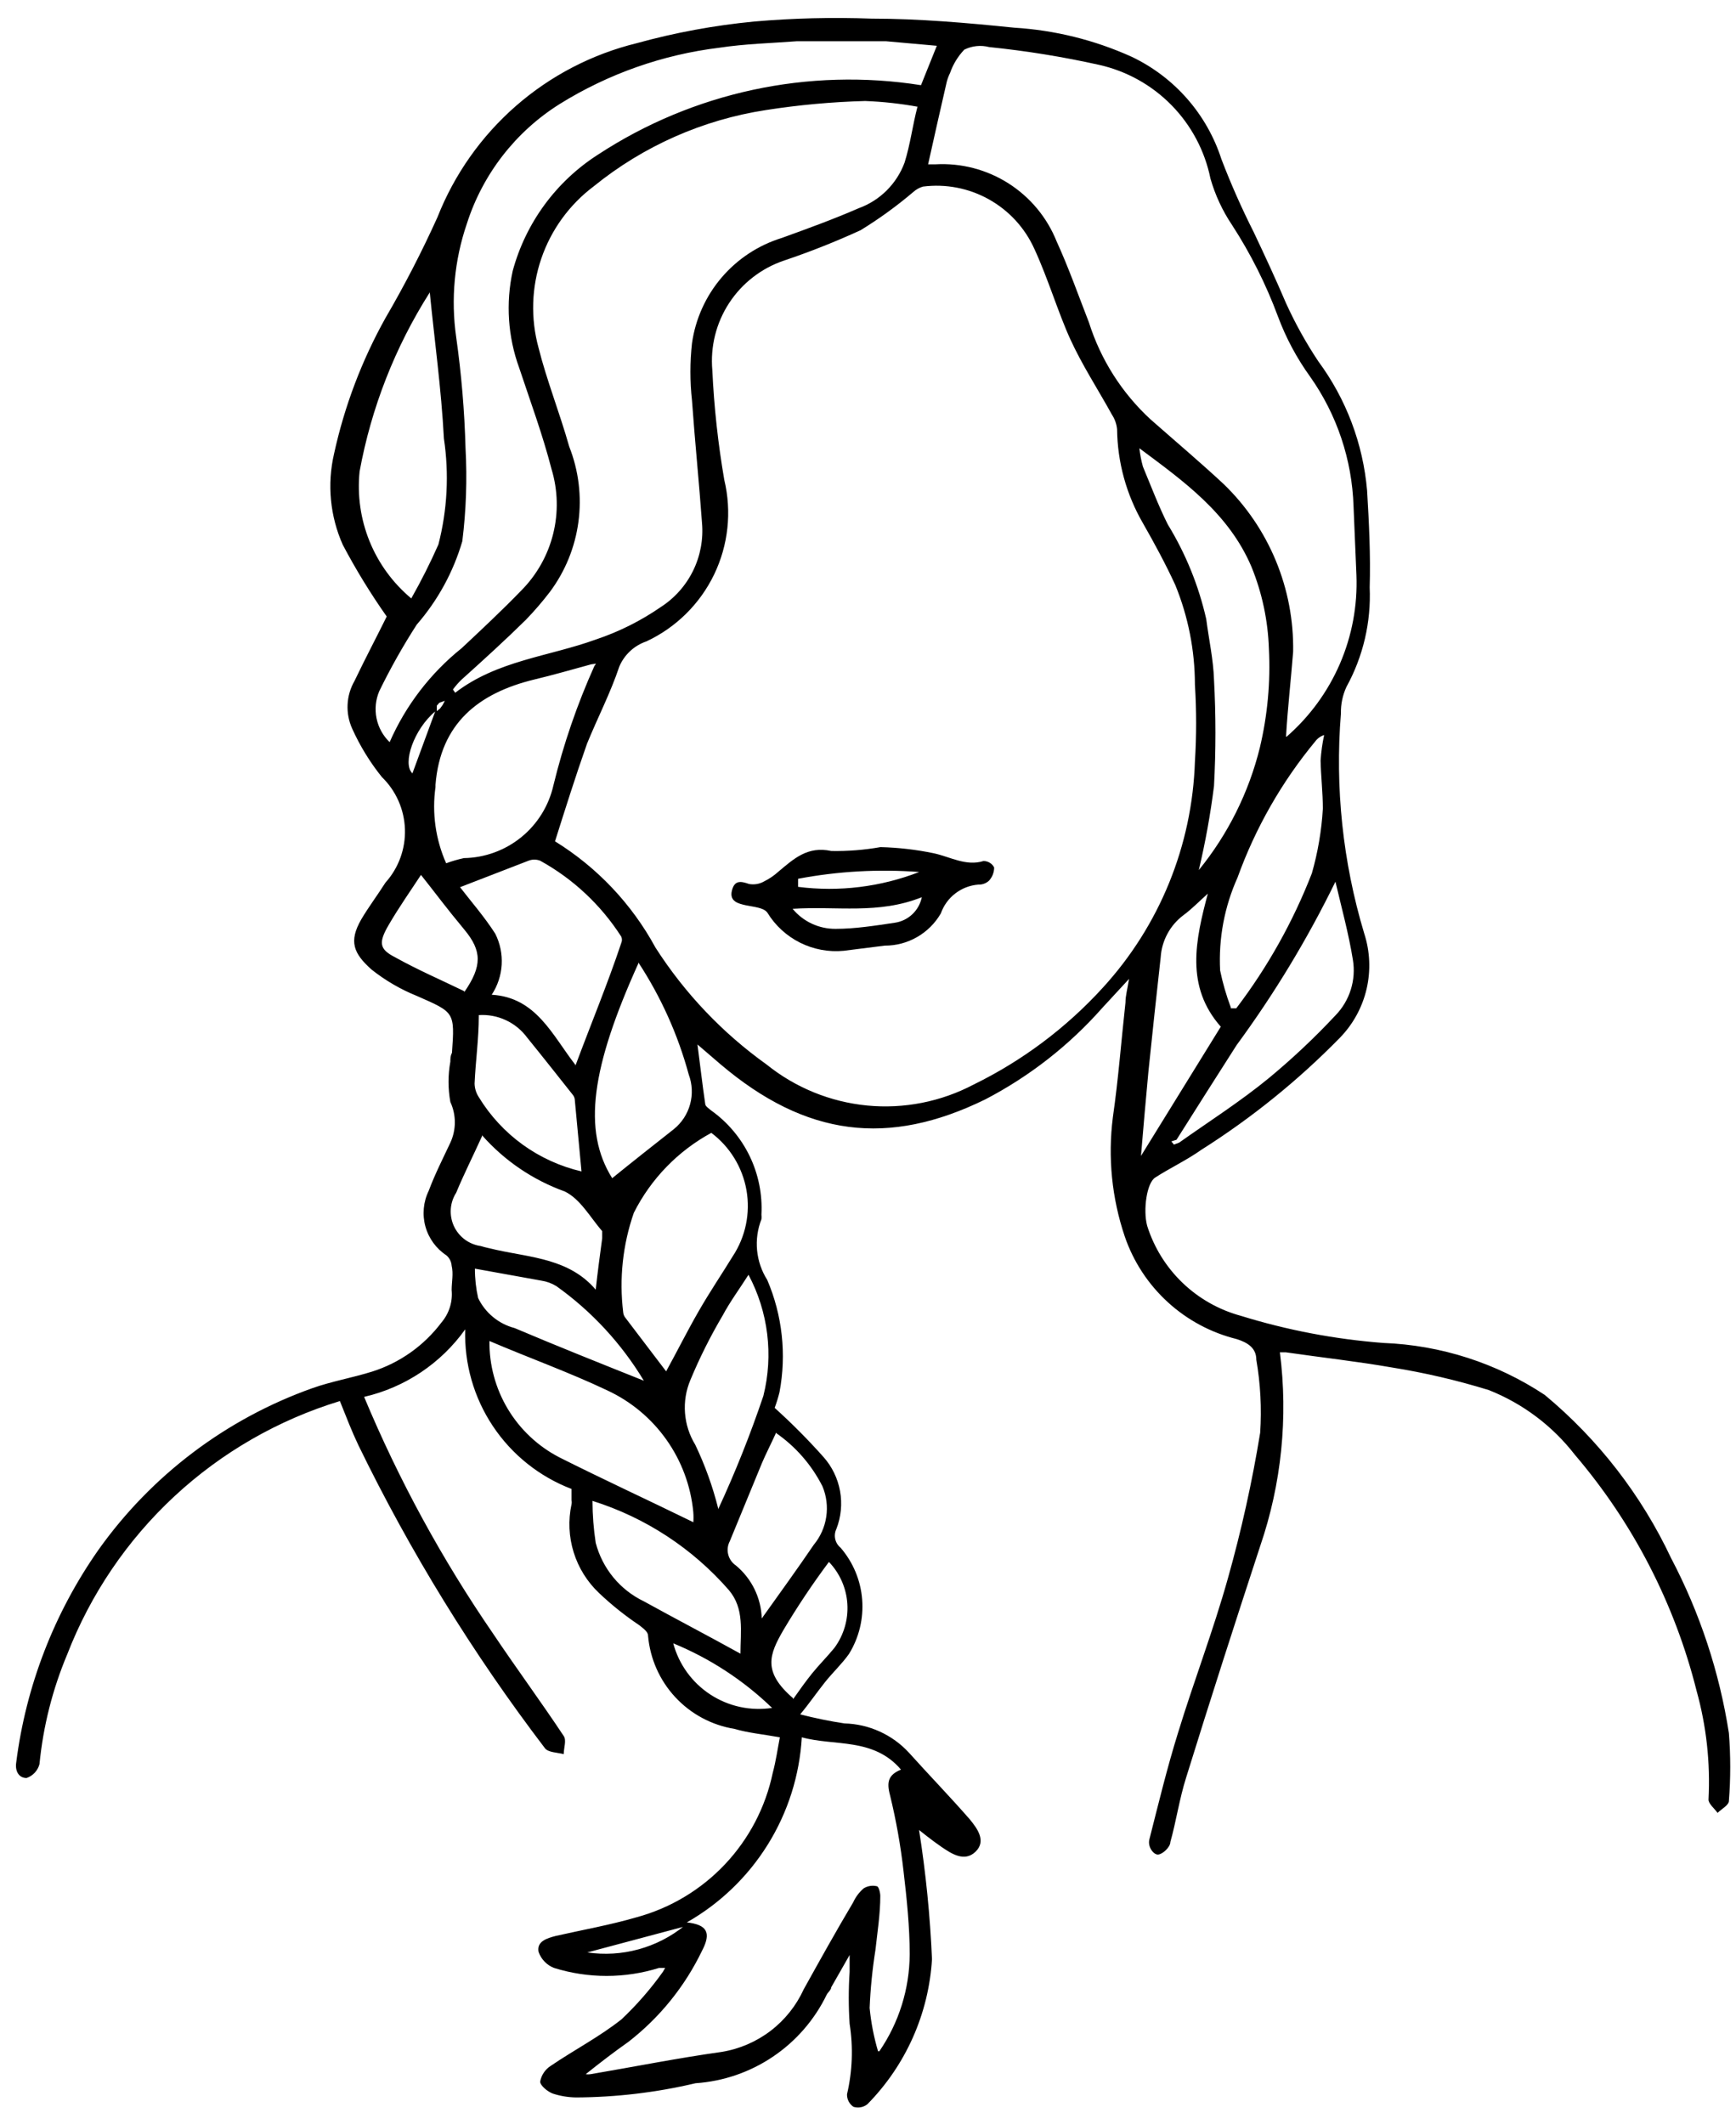 <svg width="85" height="104" viewBox="0 0 85 104" fill="none" xmlns="http://www.w3.org/2000/svg">
<path d="M45 89.61C45.331 91.706 45.542 93.818 45.633 95.937C45.472 98.609 44.348 101.131 42.47 103.038C42.375 103.113 42.264 103.164 42.145 103.186C42.027 103.208 41.905 103.201 41.79 103.165C41.689 103.098 41.607 103.006 41.551 102.898C41.496 102.79 41.469 102.669 41.473 102.548C41.737 101.418 41.78 100.247 41.6 99.1C41.544 98.252 41.544 97.402 41.6 96.554C41.6 96.348 41.6 96.127 41.6 95.731L40.698 97.313C40.698 97.439 40.54 97.55 40.477 97.677C39.883 98.901 38.977 99.947 37.849 100.707C36.722 101.469 35.413 101.918 34.055 102.01C32.137 102.463 30.174 102.696 28.203 102.706C27.817 102.7 27.433 102.636 27.065 102.516C26.812 102.422 26.448 102.121 26.448 101.931C26.476 101.773 26.537 101.622 26.627 101.489C26.717 101.355 26.834 101.242 26.97 101.156C28.109 100.381 29.358 99.733 30.433 98.879C31.182 98.171 31.86 97.392 32.458 96.554L32.569 96.364H32.268C30.595 96.886 28.802 96.886 27.128 96.364C26.951 96.296 26.792 96.189 26.661 96.053C26.529 95.916 26.43 95.752 26.369 95.573C26.274 95.051 26.796 94.909 27.207 94.798C28.536 94.498 29.88 94.26 31.177 93.881C32.831 93.43 34.327 92.532 35.502 91.284C36.677 90.037 37.485 88.489 37.836 86.811C37.994 86.226 38.073 85.641 38.184 85.071C37.393 84.929 36.602 84.85 35.969 84.66C34.854 84.48 33.831 83.933 33.063 83.105C32.294 82.276 31.826 81.215 31.73 80.089C31.73 79.899 31.477 79.725 31.303 79.583C30.601 79.113 29.939 78.584 29.326 78.001C28.75 77.455 28.323 76.769 28.088 76.01C27.852 75.251 27.816 74.445 27.982 73.668C27.998 73.6 27.998 73.53 27.982 73.462C27.982 73.288 27.982 73.114 27.982 72.909C26.411 72.308 25.065 71.233 24.133 69.833C23.2 68.433 22.727 66.777 22.778 65.095C21.587 66.765 19.826 67.94 17.828 68.401C19.53 72.479 21.65 76.369 24.154 80.01C25.277 81.686 26.48 83.316 27.602 85.008C27.745 85.213 27.602 85.593 27.602 85.894C27.286 85.814 26.843 85.814 26.685 85.609C23.152 80.974 20.09 75.999 17.543 70.757C17.227 70.093 16.958 69.397 16.642 68.606C13.623 69.527 10.852 71.121 8.54 73.269C6.227 75.418 4.433 78.063 3.293 81.006C2.572 82.721 2.114 84.533 1.933 86.384C1.892 86.541 1.812 86.685 1.702 86.804C1.592 86.922 1.454 87.012 1.3 87.064C0.905 87.064 0.731 86.7 0.794 86.305C1.27 82.554 2.655 78.976 4.827 75.882C7.423 72.234 11.079 69.474 15.297 67.974C16.231 67.642 17.243 67.468 18.208 67.167C19.572 66.738 20.766 65.891 21.624 64.747C21.807 64.53 21.945 64.278 22.029 64.006C22.113 63.734 22.142 63.449 22.114 63.166C22.114 62.786 22.209 62.375 22.114 61.979C22.1 61.784 22.009 61.602 21.861 61.473C21.356 61.142 20.989 60.638 20.829 60.056C20.669 59.474 20.727 58.853 20.991 58.31C21.292 57.503 21.687 56.728 22.051 55.953C22.195 55.641 22.27 55.301 22.27 54.957C22.27 54.613 22.195 54.273 22.051 53.961C21.932 53.307 21.932 52.637 22.051 51.984C22.051 51.841 22.051 51.699 22.13 51.556C22.272 49.548 22.256 49.58 20.422 48.773C19.62 48.45 18.869 48.014 18.192 47.476C17.306 46.685 17.069 46.1 17.686 45.024C18.049 44.408 18.492 43.822 18.872 43.221C19.517 42.504 19.859 41.565 19.827 40.6C19.794 39.636 19.39 38.722 18.698 38.05C18.114 37.324 17.625 36.526 17.243 35.677C17.076 35.308 17 34.905 17.019 34.501C17.038 34.097 17.153 33.703 17.354 33.352C17.891 32.229 18.476 31.122 18.935 30.189C18.144 29.066 17.425 27.893 16.784 26.678C16.16 25.277 16.01 23.711 16.357 22.217C16.865 19.892 17.713 17.654 18.872 15.575C19.805 13.975 20.655 12.328 21.418 10.64C22.244 8.542 23.562 6.673 25.26 5.189C26.958 3.706 28.987 2.652 31.177 2.115C33.056 1.596 34.977 1.242 36.918 1.055C38.832 0.889 40.755 0.842 42.675 0.913C45 0.913 47.341 1.119 49.666 1.356C51.65 1.478 53.596 1.96 55.407 2.779C56.443 3.271 57.368 3.97 58.124 4.832C58.88 5.694 59.452 6.702 59.804 7.793C60.27 9.011 60.798 10.204 61.386 11.367C61.94 12.538 62.477 13.693 62.968 14.847C63.418 15.837 63.947 16.789 64.549 17.694C65.914 19.542 66.74 21.732 66.937 24.02C67.032 25.602 67.111 27.184 67.064 28.765C67.138 30.463 66.744 32.148 65.925 33.637C65.738 34.043 65.646 34.486 65.656 34.934C65.361 38.563 65.747 42.217 66.795 45.705C67.081 46.583 67.122 47.524 66.913 48.424C66.704 49.324 66.253 50.15 65.609 50.813C63.567 52.899 61.29 54.74 58.824 56.301C58.112 56.807 57.242 57.219 56.562 57.662C56.151 57.915 55.961 59.243 56.167 60.018C56.499 61.08 57.094 62.04 57.895 62.811C58.697 63.582 59.68 64.139 60.753 64.431C63.021 65.133 65.361 65.579 67.728 65.76C70.548 65.867 73.284 66.747 75.636 68.306C78.257 70.484 80.368 73.21 81.82 76.293C83.23 78.975 84.187 81.872 84.652 84.865C84.739 85.971 84.739 87.082 84.652 88.187C84.652 88.393 84.288 88.582 84.098 88.772C83.94 88.551 83.639 88.314 83.655 88.108C83.748 86.317 83.55 84.522 83.07 82.794C82.001 78.531 79.96 74.574 77.107 71.232C76.013 69.82 74.56 68.728 72.9 68.069C71.346 67.589 69.761 67.219 68.155 66.962C66.431 66.661 64.692 66.471 62.952 66.218H62.667C63.076 69.414 62.746 72.66 61.702 75.708C60.469 79.472 59.251 83.252 58.08 87.032C57.748 88.076 57.59 89.183 57.305 90.196C57.305 90.449 56.926 90.797 56.704 90.812C56.483 90.828 56.182 90.433 56.277 90.069C56.72 88.329 57.147 86.558 57.685 84.834C58.46 82.303 59.409 79.836 60.121 77.29C60.782 74.944 61.31 72.562 61.702 70.156C61.78 68.962 61.717 67.762 61.513 66.582C61.513 66.013 61.101 65.744 60.548 65.57C59.289 65.257 58.13 64.635 57.174 63.759C56.218 62.883 55.496 61.782 55.075 60.556C54.438 58.675 54.238 56.674 54.49 54.704C54.759 52.838 54.901 50.956 55.107 49.089C55.107 48.757 55.202 48.441 55.281 47.935L53.968 49.358C52.35 51.189 50.41 52.706 48.243 53.834C43.498 56.159 39.465 55.669 35.273 52.11L34.15 51.145C34.277 52.11 34.388 53.091 34.53 54.056C34.53 54.166 34.704 54.277 34.815 54.372C35.623 54.946 36.273 55.716 36.705 56.609C37.136 57.502 37.335 58.49 37.282 59.48C37.291 59.554 37.291 59.628 37.282 59.702C37.093 60.185 37.02 60.706 37.069 61.223C37.119 61.739 37.289 62.237 37.567 62.675C38.306 64.405 38.516 66.315 38.168 68.164C38.104 68.427 38.025 68.685 37.93 68.939C38.77 69.696 39.567 70.499 40.319 71.343C40.739 71.815 41.02 72.395 41.132 73.017C41.243 73.639 41.181 74.281 40.951 74.87C40.878 75.023 40.858 75.198 40.895 75.364C40.932 75.53 41.025 75.679 41.157 75.787C41.77 76.498 42.141 77.386 42.214 78.321C42.288 79.257 42.062 80.192 41.568 80.99C41.22 81.481 40.777 81.892 40.398 82.367C40.018 82.841 39.639 83.395 39.18 83.948C39.894 84.132 40.618 84.28 41.347 84.391C41.944 84.406 42.531 84.541 43.075 84.789C43.618 85.036 44.106 85.39 44.51 85.83C45.491 86.922 46.519 87.981 47.483 89.088C47.847 89.531 48.306 90.148 47.768 90.67C47.23 91.192 46.598 90.781 46.092 90.433C45.586 90.085 45.206 89.769 44.779 89.436L44.668 89.326L45 89.61ZM21.545 34.696L21.671 34.523L21.782 34.317L21.513 34.412L21.387 34.554V34.823L21.545 34.696ZM57.732 55.953C59.203 54.91 60.722 53.945 62.129 52.79C63.279 51.838 64.368 50.813 65.387 49.722C65.733 49.367 65.99 48.936 66.138 48.463C66.287 47.991 66.322 47.49 66.242 47.002C66.036 45.72 65.688 44.455 65.387 43.174C64.017 45.981 62.397 48.66 60.548 51.177C59.535 52.759 58.586 54.261 57.606 55.811L57.353 55.89L57.479 56.048L57.732 55.953ZM28.947 32.53C28.014 32.783 27.096 33.052 26.163 33.273C23.427 33.937 21.561 35.424 21.323 38.429V38.54C21.145 39.808 21.326 41.102 21.845 42.272C22.129 42.167 22.42 42.083 22.715 42.019C23.738 42.002 24.726 41.642 25.521 40.997C26.315 40.352 26.87 39.459 27.096 38.461C27.585 36.453 28.257 34.493 29.105 32.609L29.184 32.498L28.947 32.53ZM43.387 2.02H43.229H39.164H39.006C37.741 2.115 36.475 2.147 35.226 2.336C32.452 2.674 29.786 3.614 27.413 5.088C25.248 6.444 23.635 8.523 22.858 10.956C22.249 12.74 22.07 14.642 22.336 16.508C22.592 18.311 22.745 20.128 22.794 21.949C22.877 23.469 22.824 24.993 22.636 26.504C22.195 28.009 21.435 29.401 20.406 30.584C19.73 31.633 19.117 32.721 18.571 33.842C18.392 34.261 18.345 34.724 18.436 35.171C18.526 35.617 18.75 36.025 19.078 36.341C19.864 34.545 21.075 32.966 22.605 31.739C23.585 30.822 24.582 29.888 25.515 28.924C26.279 28.157 26.821 27.198 27.083 26.148C27.345 25.098 27.317 23.996 27.002 22.961C26.574 21.3 25.973 19.671 25.42 18.01C24.867 16.491 24.758 14.845 25.104 13.265C25.74 10.915 27.228 8.885 29.279 7.572C33.946 4.513 39.584 3.301 45.095 4.171L45.87 2.242L43.387 2.02ZM27.175 41.197C29.24 42.473 30.936 44.267 32.094 46.4C33.527 48.638 35.373 50.581 37.535 52.126C38.944 53.261 40.656 53.959 42.457 54.134C44.259 54.308 46.072 53.951 47.673 53.107C50.062 51.938 52.209 50.328 54 48.362C56.776 45.328 58.375 41.401 58.507 37.29C58.586 36.037 58.586 34.78 58.507 33.526C58.505 31.85 58.178 30.19 57.543 28.639C57.068 27.611 56.53 26.614 55.961 25.618C55.15 24.218 54.714 22.633 54.696 21.015C54.67 20.761 54.583 20.517 54.443 20.304C53.763 19.07 52.987 17.884 52.402 16.603C51.817 15.322 51.311 13.629 50.647 12.19C50.185 11.163 49.405 10.313 48.422 9.763C47.44 9.213 46.307 8.994 45.19 9.137C45.02 9.187 44.864 9.273 44.731 9.39C43.917 10.084 43.049 10.713 42.138 11.273C40.915 11.833 39.664 12.33 38.389 12.759C37.285 13.131 36.338 13.864 35.701 14.839C35.064 15.815 34.774 16.976 34.878 18.137C34.962 19.934 35.158 21.725 35.463 23.499C35.836 25.054 35.66 26.691 34.966 28.131C34.271 29.572 33.1 30.729 31.651 31.407C31.355 31.507 31.084 31.669 30.855 31.881C30.626 32.094 30.445 32.353 30.323 32.64C29.896 33.922 29.263 35.139 28.741 36.42C28.172 38.034 27.681 39.599 27.175 41.197ZM62.999 36.072C64.123 35.093 65.013 33.874 65.605 32.506C66.196 31.137 66.473 29.654 66.415 28.164L66.273 24.78C66.199 22.509 65.462 20.31 64.154 18.453C63.496 17.543 62.964 16.548 62.572 15.495C61.99 13.926 61.237 12.425 60.326 11.02C59.856 10.32 59.499 9.552 59.267 8.742C58.992 7.386 58.33 6.139 57.362 5.151C56.393 4.163 55.16 3.477 53.81 3.175C52.036 2.78 50.24 2.489 48.432 2.305C48.025 2.199 47.592 2.244 47.215 2.431C46.904 2.757 46.667 3.145 46.519 3.57C46.432 3.746 46.368 3.932 46.329 4.124C46.028 5.421 45.744 6.702 45.443 8.046H45.807C47.067 7.976 48.317 8.303 49.381 8.981C50.445 9.659 51.27 10.654 51.738 11.826C52.323 13.107 52.798 14.452 53.32 15.796C53.895 17.614 54.936 19.25 56.34 20.541C57.543 21.601 58.76 22.629 59.915 23.704C61.014 24.766 61.883 26.043 62.468 27.455C63.053 28.867 63.342 30.384 63.316 31.913C63.205 33.336 63.047 34.681 62.968 36.072H62.999ZM44.953 5.231C44.096 5.074 43.229 4.979 42.359 4.946C40.733 4.99 39.111 5.138 37.504 5.389C34.412 5.863 31.502 7.151 29.073 9.122C27.882 10.017 26.987 11.249 26.504 12.66C26.022 14.07 25.975 15.592 26.369 17.03C26.764 18.611 27.397 20.193 27.871 21.869C28.333 23.038 28.488 24.306 28.322 25.552C28.156 26.797 27.674 27.98 26.922 28.987C26.558 29.462 26.167 29.916 25.752 30.347C24.74 31.343 23.68 32.308 22.589 33.289C22.439 33.435 22.301 33.594 22.177 33.763L22.288 33.922C24.344 32.34 26.875 32.15 29.184 31.312C30.307 30.935 31.372 30.403 32.347 29.73C33.029 29.292 33.578 28.676 33.935 27.948C34.292 27.221 34.443 26.409 34.372 25.602C34.229 23.609 34.024 21.616 33.882 19.608C33.779 18.677 33.779 17.739 33.882 16.808C34.05 15.62 34.553 14.505 35.331 13.592C36.11 12.679 37.132 12.006 38.278 11.652C39.544 11.194 40.809 10.735 42.043 10.197C42.556 10.011 43.023 9.715 43.411 9.33C43.799 8.944 44.099 8.479 44.289 7.967C44.573 7.065 44.684 6.132 44.921 5.231H44.953ZM43.055 100.445C44.014 99.047 44.531 97.394 44.542 95.7C44.542 94.355 44.399 92.979 44.241 91.635C44.099 90.378 43.877 89.131 43.577 87.902C43.403 87.254 43.498 86.906 44.115 86.653C42.77 85.071 40.856 85.514 39.259 85.071C39.151 86.932 38.58 88.736 37.596 90.319C36.613 91.901 35.249 93.213 33.629 94.134C34.609 94.245 34.846 94.624 34.372 95.526C33.532 97.272 32.297 98.799 30.766 99.986C30.07 100.476 29.39 100.998 28.678 101.567C28.756 101.58 28.837 101.58 28.915 101.567C31.05 101.204 33.185 100.777 35.337 100.476C36.207 100.334 37.029 99.98 37.73 99.445C38.43 98.91 38.988 98.21 39.354 97.408C40.145 95.984 40.935 94.561 41.774 93.153C41.892 92.893 42.065 92.661 42.28 92.473C42.375 92.412 42.481 92.371 42.593 92.352C42.704 92.332 42.818 92.336 42.928 92.362C43.023 92.362 43.102 92.679 43.102 92.837C43.102 93.723 42.96 94.608 42.865 95.478C42.715 96.421 42.62 97.371 42.58 98.325C42.649 99.043 42.787 99.753 42.992 100.445H43.055ZM34.846 55.463C33.205 56.35 31.874 57.719 31.035 59.386C30.491 60.948 30.313 62.615 30.513 64.257C30.52 64.349 30.553 64.436 30.608 64.51L32.616 67.151C33.138 66.202 33.644 65.19 34.198 64.225C34.751 63.261 35.321 62.422 35.874 61.521C36.505 60.567 36.747 59.408 36.55 58.281C36.352 57.155 35.732 56.146 34.815 55.463H34.846ZM55.787 21.949C55.821 22.253 55.879 22.555 55.961 22.85C56.356 23.799 56.72 24.764 57.179 25.681C58.055 27.113 58.691 28.678 59.061 30.315C59.187 31.296 59.409 32.292 59.441 33.273C59.535 35.011 59.535 36.754 59.441 38.492C59.267 39.875 59.019 41.248 58.697 42.605C60.124 40.852 61.145 38.805 61.686 36.61C62.063 35.026 62.212 33.397 62.129 31.77C62.085 30.391 61.796 29.031 61.275 27.753C60.152 25.112 57.906 23.53 55.787 21.949ZM28.172 52.189C28.931 50.149 29.753 48.172 30.418 46.179C30.441 46.129 30.452 46.075 30.452 46.021C30.452 45.966 30.441 45.912 30.418 45.863C29.424 44.313 28.06 43.035 26.448 42.146C26.265 42.075 26.062 42.075 25.878 42.146L22.525 43.443C23.047 44.123 23.712 44.882 24.249 45.72C24.486 46.19 24.594 46.714 24.564 47.238C24.533 47.763 24.365 48.271 24.075 48.71C26.258 48.836 27.049 50.703 28.172 52.142V52.189ZM21.039 14.325C19.342 16.998 18.177 19.973 17.607 23.087C17.488 24.251 17.656 25.427 18.097 26.511C18.538 27.594 19.239 28.553 20.137 29.303C20.624 28.445 21.067 27.564 21.466 26.662C21.903 24.968 21.994 23.204 21.735 21.474C21.608 19.054 21.276 16.682 21.039 14.278V14.325ZM33.945 74.585C33.96 74.401 33.96 74.216 33.945 74.031C33.822 72.76 33.369 71.542 32.631 70.499C31.893 69.456 30.896 68.624 29.738 68.085C27.871 67.199 25.926 66.503 23.965 65.665C23.951 66.837 24.263 67.99 24.866 68.996C25.469 70.001 26.34 70.819 27.381 71.359C29.516 72.434 31.715 73.446 33.945 74.537V74.585ZM60.263 49.374H60.532C62.068 47.354 63.314 45.129 64.233 42.763C64.528 41.731 64.708 40.67 64.771 39.599C64.771 38.825 64.676 38.018 64.66 37.243C64.687 36.823 64.745 36.405 64.834 35.993C64.664 36.047 64.514 36.152 64.407 36.294C62.761 38.282 61.471 40.54 60.595 42.968C59.952 44.397 59.659 45.959 59.741 47.523C59.868 48.137 60.043 48.74 60.263 49.327V49.374ZM31.256 47.175C28.963 52.252 28.504 55.352 29.975 57.693C30.908 56.934 31.952 56.112 32.996 55.289C33.382 54.976 33.66 54.55 33.79 54.07C33.921 53.59 33.897 53.082 33.723 52.616C33.195 50.668 32.362 48.816 31.256 47.128V47.175ZM23.601 55.637C23.158 56.618 22.715 57.488 22.336 58.405C22.182 58.646 22.091 58.922 22.072 59.207C22.052 59.492 22.105 59.778 22.224 60.038C22.344 60.298 22.527 60.523 22.756 60.694C22.986 60.864 23.255 60.975 23.538 61.015C23.791 61.094 24.06 61.141 24.313 61.205C26.037 61.584 27.887 61.647 29.168 63.15C29.263 62.28 29.374 61.458 29.485 60.635C29.485 60.524 29.485 60.35 29.485 60.287C28.899 59.607 28.409 58.706 27.65 58.342C26.09 57.78 24.697 56.834 23.601 55.59V55.637ZM35.163 73.905C36.001 72.096 36.74 70.243 37.377 68.353C37.877 66.355 37.618 64.241 36.649 62.422C36.206 63.118 35.748 63.735 35.384 64.415C34.784 65.431 34.255 66.488 33.802 67.578C33.588 68.087 33.498 68.639 33.54 69.189C33.581 69.739 33.752 70.271 34.04 70.742C34.517 71.74 34.894 72.784 35.163 73.857V73.905ZM36.254 81.022C36.254 79.852 36.459 78.776 35.685 77.859C33.904 75.817 31.594 74.306 29.01 73.494C29.011 74.182 29.064 74.869 29.168 75.55C29.33 76.169 29.624 76.746 30.031 77.241C30.438 77.735 30.948 78.135 31.525 78.412C33.043 79.251 34.593 80.057 36.254 80.975V81.022ZM37.978 70.204C37.725 70.757 37.503 71.184 37.314 71.627L35.732 75.471C35.627 75.671 35.6 75.902 35.656 76.121C35.711 76.34 35.845 76.531 36.032 76.657C36.415 76.975 36.726 77.371 36.944 77.818C37.162 78.265 37.283 78.754 37.298 79.251C38.199 77.986 39.038 76.831 39.844 75.645C40.169 75.252 40.381 74.777 40.456 74.273C40.532 73.768 40.468 73.253 40.271 72.782C39.739 71.729 38.95 70.826 37.978 70.156V70.204ZM23.443 49.754C23.443 50.876 23.285 51.968 23.237 53.059C23.242 53.295 23.314 53.526 23.443 53.723C23.997 54.633 24.728 55.424 25.591 56.049C26.455 56.673 27.434 57.119 28.472 57.361C28.362 56.206 28.251 55.005 28.14 53.818C28.128 53.75 28.101 53.685 28.061 53.629C27.318 52.695 26.574 51.746 25.815 50.813C25.545 50.444 25.186 50.149 24.771 49.956C24.356 49.762 23.899 49.676 23.443 49.706V49.754ZM59.156 43.743C58.697 44.154 58.349 44.518 57.938 44.819C57.616 45.062 57.351 45.371 57.16 45.726C56.969 46.081 56.856 46.473 56.831 46.875C56.625 48.741 56.42 50.608 56.23 52.474C56.103 53.802 55.993 55.115 55.866 56.602L59.773 50.275C58.033 48.298 58.523 46.053 59.156 43.696V43.743ZM23.253 62.122C23.252 62.606 23.305 63.089 23.411 63.561C23.584 63.921 23.834 64.24 24.143 64.493C24.451 64.748 24.811 64.931 25.198 65.032C27.286 65.918 29.39 66.756 31.525 67.61C30.429 65.788 28.97 64.211 27.239 62.976C27.011 62.837 26.759 62.746 26.495 62.707L23.253 62.122ZM22.731 48.583C23.617 47.302 23.601 46.559 22.731 45.515C21.861 44.471 21.292 43.696 20.612 42.842C20.105 43.617 19.536 44.423 19.03 45.293C18.524 46.163 18.571 46.48 19.346 46.875C20.453 47.492 21.624 47.998 22.731 48.536V48.583ZM38.832 83.205C39.133 82.778 39.433 82.351 39.765 81.939C40.097 81.528 40.508 81.117 40.856 80.69C41.314 80.07 41.538 79.307 41.489 78.537C41.44 77.768 41.121 77.04 40.587 76.483C39.786 77.556 39.042 78.669 38.358 79.82C37.662 81.022 37.329 81.861 38.832 83.157V83.205ZM32.964 80.469C33.24 81.499 33.886 82.392 34.779 82.975C35.672 83.559 36.749 83.793 37.804 83.632C36.405 82.281 34.763 81.208 32.964 80.469ZM33.502 94.339L28.757 95.605C29.595 95.728 30.448 95.676 31.265 95.453C32.082 95.229 32.843 94.84 33.502 94.308V94.339ZM20.185 37.891L21.308 34.839C20.264 35.709 19.694 37.385 20.185 37.86V37.891Z" fill="black"/>
<path d="M41.307 46.558C40.572 46.628 39.833 46.49 39.173 46.16C38.513 45.83 37.959 45.322 37.574 44.692C37.4 44.439 36.879 44.407 36.515 44.328C36.151 44.249 35.708 44.139 35.835 43.617C35.961 43.095 36.262 43.142 36.673 43.285C36.928 43.333 37.192 43.288 37.416 43.158C37.669 43.033 37.904 42.873 38.112 42.683C38.871 42.051 39.536 41.418 40.706 41.671C41.512 41.685 42.317 41.621 43.11 41.481C43.987 41.502 44.861 41.603 45.72 41.782C46.526 41.956 47.301 42.43 48.156 42.161C48.263 42.161 48.369 42.191 48.461 42.246C48.553 42.302 48.628 42.382 48.677 42.478C48.677 42.718 48.586 42.949 48.424 43.126C48.282 43.256 48.095 43.324 47.902 43.316C47.493 43.348 47.102 43.498 46.776 43.748C46.45 43.998 46.204 44.337 46.068 44.724C45.789 45.206 45.388 45.607 44.904 45.885C44.421 46.163 43.873 46.308 43.316 46.305L41.307 46.558ZM38.808 44.502C39.064 44.812 39.386 45.06 39.749 45.23C40.113 45.399 40.51 45.486 40.912 45.483C41.876 45.483 42.857 45.325 43.822 45.182C44.142 45.134 44.44 44.988 44.675 44.764C44.91 44.541 45.07 44.251 45.135 43.933C42.999 44.787 40.975 44.36 38.808 44.502ZM39.077 43.031V43.427C41.084 43.683 43.123 43.432 45.008 42.699C43.025 42.55 41.031 42.661 39.077 43.031Z" fill="black"/>
</svg>
